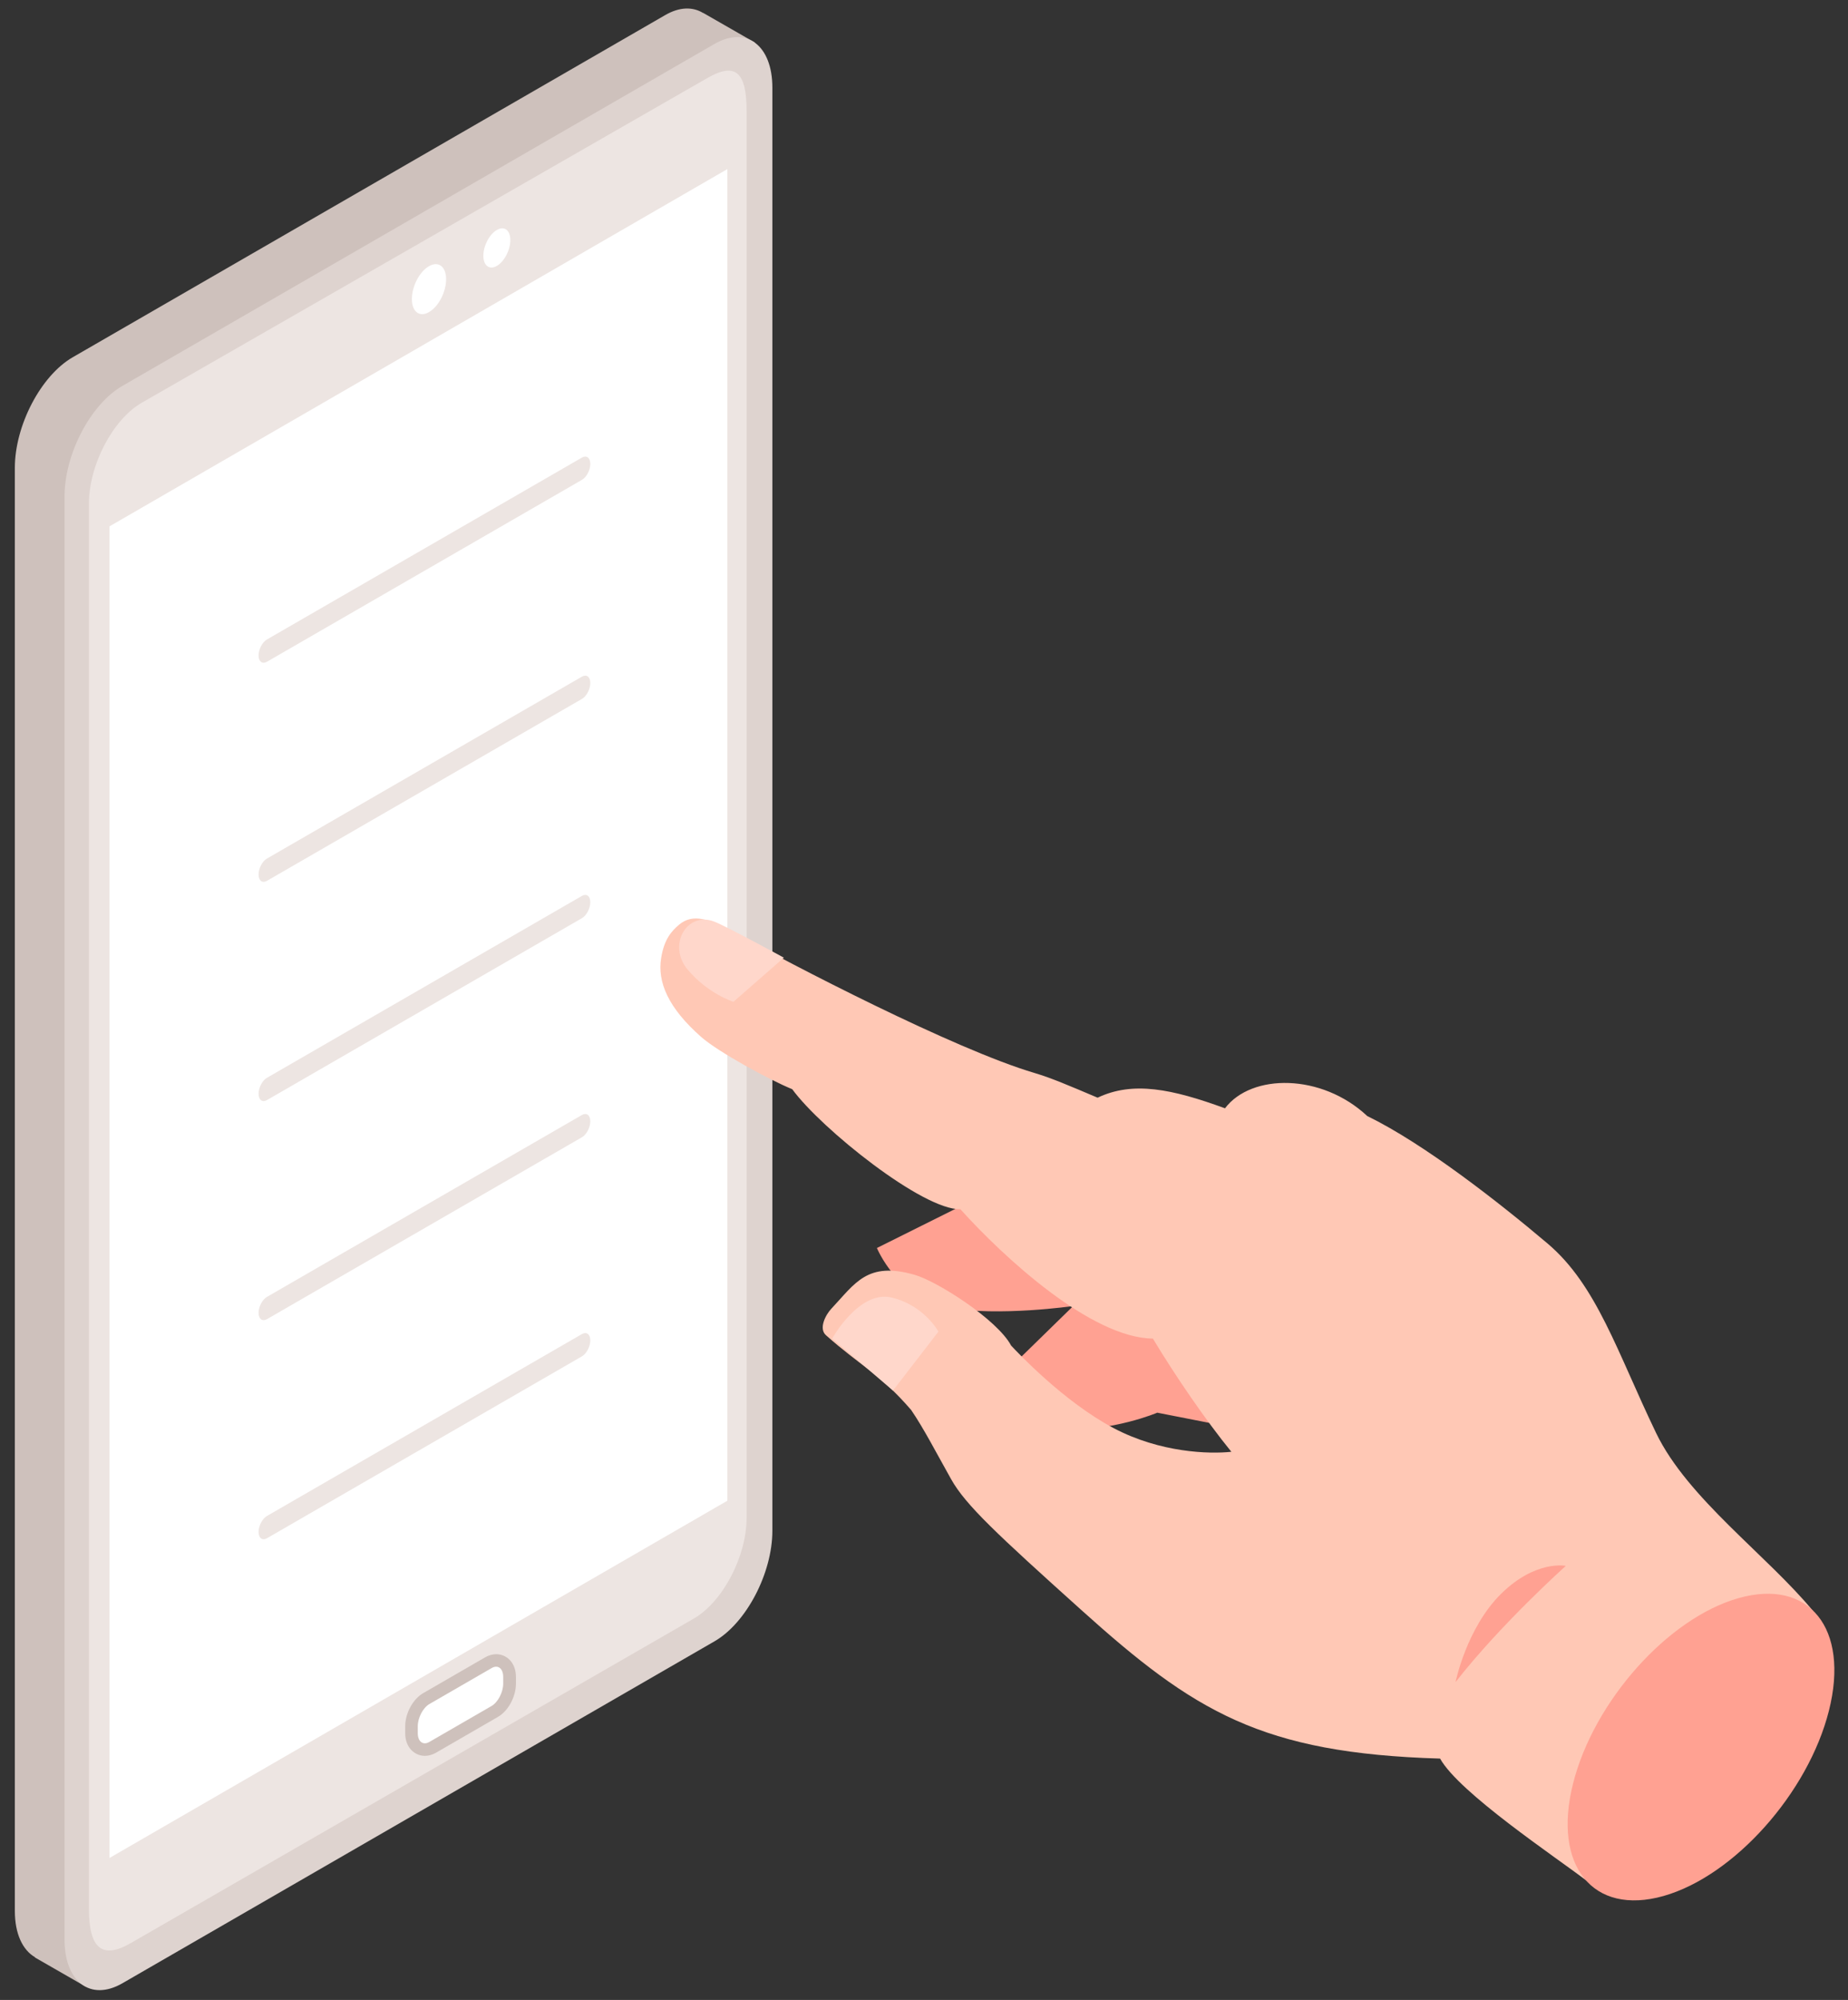 <svg width="122" height="132" viewBox="0 0 122 132" fill="none" xmlns="http://www.w3.org/2000/svg">
<rect x="0" y="0" width="122" height="132" fill="#333333" stroke="none"/>
<path d="M49.821 2.8L46.42 0.85V0.86C45.74 0.44 44.861 0.44 43.891 1.01L4.801 23.58C2.701 24.79 0.98 28.08 0.98 30.88V126.12C0.98 127.65 1.501 128.71 2.311 129.18V129.2L5.671 131.13L43.891 106.44C45.99 105.23 47.71 101.94 47.71 99.14L49.83 2.8H49.821Z" fill="#CEC1BC"/>
<path d="M8.08 130.9L47.17 108.33C49.27 107.12 50.99 103.83 50.99 101.03V5.79C50.99 2.99 49.27 1.69 47.17 2.9L8.08 25.47C5.98 26.68 4.26 29.97 4.26 32.77V128.01C4.26 130.81 5.98 132.11 8.08 130.9Z" fill="#DED3CF"/>
<path d="M8.631 128.25L45.801 106.83C47.721 105.72 49.291 102.72 49.291 100.16V7.37C49.291 4.81 48.601 4.05 46.681 5.16L9.361 26.58C7.441 27.69 5.871 30.69 5.871 33.25V125.99C5.871 128.55 6.711 129.36 8.631 128.25Z" fill="#EDE5E2"/>
<path d="M7.23 122.63L48.02 99.05V11.16L7.23 34.74V122.63Z" fill="white"/>
<path d="M27.191 19.74C27.191 20.58 27.701 20.96 28.321 20.6C28.951 20.24 29.451 19.27 29.451 18.43C29.451 17.59 28.941 17.21 28.321 17.57C27.691 17.93 27.191 18.9 27.191 19.74Z" fill="white"/>
<path d="M31.91 16.88C31.91 17.53 32.31 17.84 32.8 17.55C33.29 17.27 33.69 16.51 33.69 15.85C33.69 15.19 33.29 14.89 32.8 15.18C32.31 15.46 31.91 16.22 31.91 16.88Z" fill="white"/>
<path d="M28.05 115.89C27.4 115.89 26.75 115.37 26.75 114.39V113.94C26.75 113.08 27.26 112.14 27.94 111.75L32.04 109.38C32.27 109.25 32.52 109.18 32.76 109.18C33.41 109.18 34.06 109.7 34.06 110.68V111.13C34.06 111.99 33.55 112.93 32.87 113.32L28.77 115.69C28.54 115.82 28.29 115.89 28.05 115.89Z" fill="#CEC1BC"/>
<path d="M28.35 114.969L32.45 112.6C32.87 112.36 33.22 111.689 33.22 111.129V110.679C33.22 110.119 32.87 109.85 32.45 110.1L28.35 112.469C27.93 112.709 27.58 113.369 27.58 113.939V114.389C27.58 114.949 27.93 115.219 28.35 114.969Z" fill="white"/>
<path d="M38.42 60.6L17.62 72.61C17.32 72.78 17.07 72.6 17.07 72.19C17.07 71.79 17.32 71.31 17.62 71.14L38.42 59.13C38.72 58.96 38.97 59.14 38.97 59.55C38.97 59.95 38.72 60.43 38.42 60.6Z" fill="#EDE5E2"/>
<path d="M38.42 31.669L17.62 43.679C17.32 43.849 17.07 43.669 17.07 43.26C17.07 42.859 17.32 42.38 17.62 42.209L38.42 30.2C38.72 30.029 38.97 30.21 38.97 30.62C38.97 31.02 38.72 31.5 38.42 31.669Z" fill="#EDE5E2"/>
<path d="M38.42 46.129L17.62 58.139C17.32 58.309 17.07 58.13 17.07 57.719C17.07 57.319 17.32 56.84 17.62 56.669L38.42 44.659C38.72 44.489 38.97 44.67 38.97 45.08C38.97 45.48 38.72 45.959 38.42 46.129Z" fill="#EDE5E2"/>
<path d="M38.42 75.06L17.62 87.07C17.32 87.24 17.07 87.06 17.07 86.65C17.07 86.25 17.32 85.77 17.62 85.6L38.42 73.59C38.72 73.42 38.97 73.6 38.97 74.01C38.97 74.41 38.72 74.89 38.42 75.06Z" fill="#EDE5E2"/>
<path d="M38.42 89.52L17.62 101.53C17.32 101.7 17.07 101.52 17.07 101.11C17.07 100.71 17.32 100.23 17.62 100.06L38.42 88.05C38.72 87.88 38.97 88.06 38.97 88.47C38.97 88.87 38.72 89.35 38.42 89.52Z" fill="#EDE5E2"/>
<path d="M67.961 77.351L57.891 82.371C57.891 82.371 59.271 85.721 62.601 86.311C65.931 86.91 70.851 86.2 70.851 86.2L65.211 91.71C65.211 91.71 66.401 94.28 69.951 94.38C73.501 94.48 76.401 93.24 76.401 93.24L89.161 95.74L67.971 77.351H67.961Z" fill="#FFA192"/>
<path d="M119.711 106.35C116.661 102.65 111.411 98.9 109.331 94.58C106.751 89.22 105.421 84.83 102.161 82.07C98.971 79.37 94.021 75.49 90.261 73.66C87.251 70.84 82.621 70.84 80.871 73.15C77.371 71.87 74.791 71.34 72.461 72.45C70.501 71.62 69.431 71.16 68.301 70.82C63.011 69.26 52.061 63.57 48.571 61.61C46.851 60.64 45.731 60.26 44.821 61.04C44.341 61.45 43.851 61.98 43.651 63.21C43.381 64.81 44.111 66.53 46.311 68.46C47.421 69.43 50.761 71.26 52.301 71.89C54.211 74.5 60.931 79.88 63.401 79.81C66.281 83.01 72.051 88.31 76.111 88.35C77.571 90.78 79.601 93.75 81.291 95.82C79.831 95.98 76.601 95.88 73.541 94.27C70.251 92.54 67.171 89.26 66.751 88.81C65.841 87.1 61.881 84.57 60.381 84.14C57.241 83.24 56.461 84.7 54.881 86.38C54.521 86.76 54.021 87.68 54.531 88.13C56.821 90.17 58.051 90.63 60.151 93.06C60.981 94.27 61.851 95.96 62.791 97.63C63.741 99.33 65.821 101.26 71.381 106.26C78.831 112.97 83.281 115.72 95.071 116.07C96.331 118.33 102.701 122.57 104.711 124.11C106.171 125.24 118.051 112.03 119.701 106.34L119.711 106.35Z" fill="#FFC8B5"/>
<path d="M54.942 88.34C54.942 88.34 56.722 85.13 58.862 85.64C61.012 86.15 61.952 87.89 61.952 87.89L58.952 91.78L54.932 88.34H54.942Z" fill="#FFD7CB"/>
<path d="M103.851 117.71C102.481 123.14 105.151 126.46 109.821 125.14C114.481 123.82 119.371 118.34 120.741 112.91C122.111 107.48 119.441 104.16 114.771 105.48C110.111 106.8 105.221 112.28 103.851 117.71Z" fill="#FFA192"/>
<path d="M96.092 111.02C96.092 111.02 96.812 107.45 99.102 105.19C101.392 102.94 103.372 103.351 103.372 103.351C103.372 103.351 99.102 107.17 96.092 111.02Z" fill="#FFA192"/>
<path d="M47.16 60.83C45.34 60.12 44.04 62.39 45.4 64C46.76 65.61 48.42 66.12 48.42 66.12L51.75 63.21C51.75 63.21 47.98 61.15 47.16 60.83Z" fill="#FFD7CB"/>
</svg>
